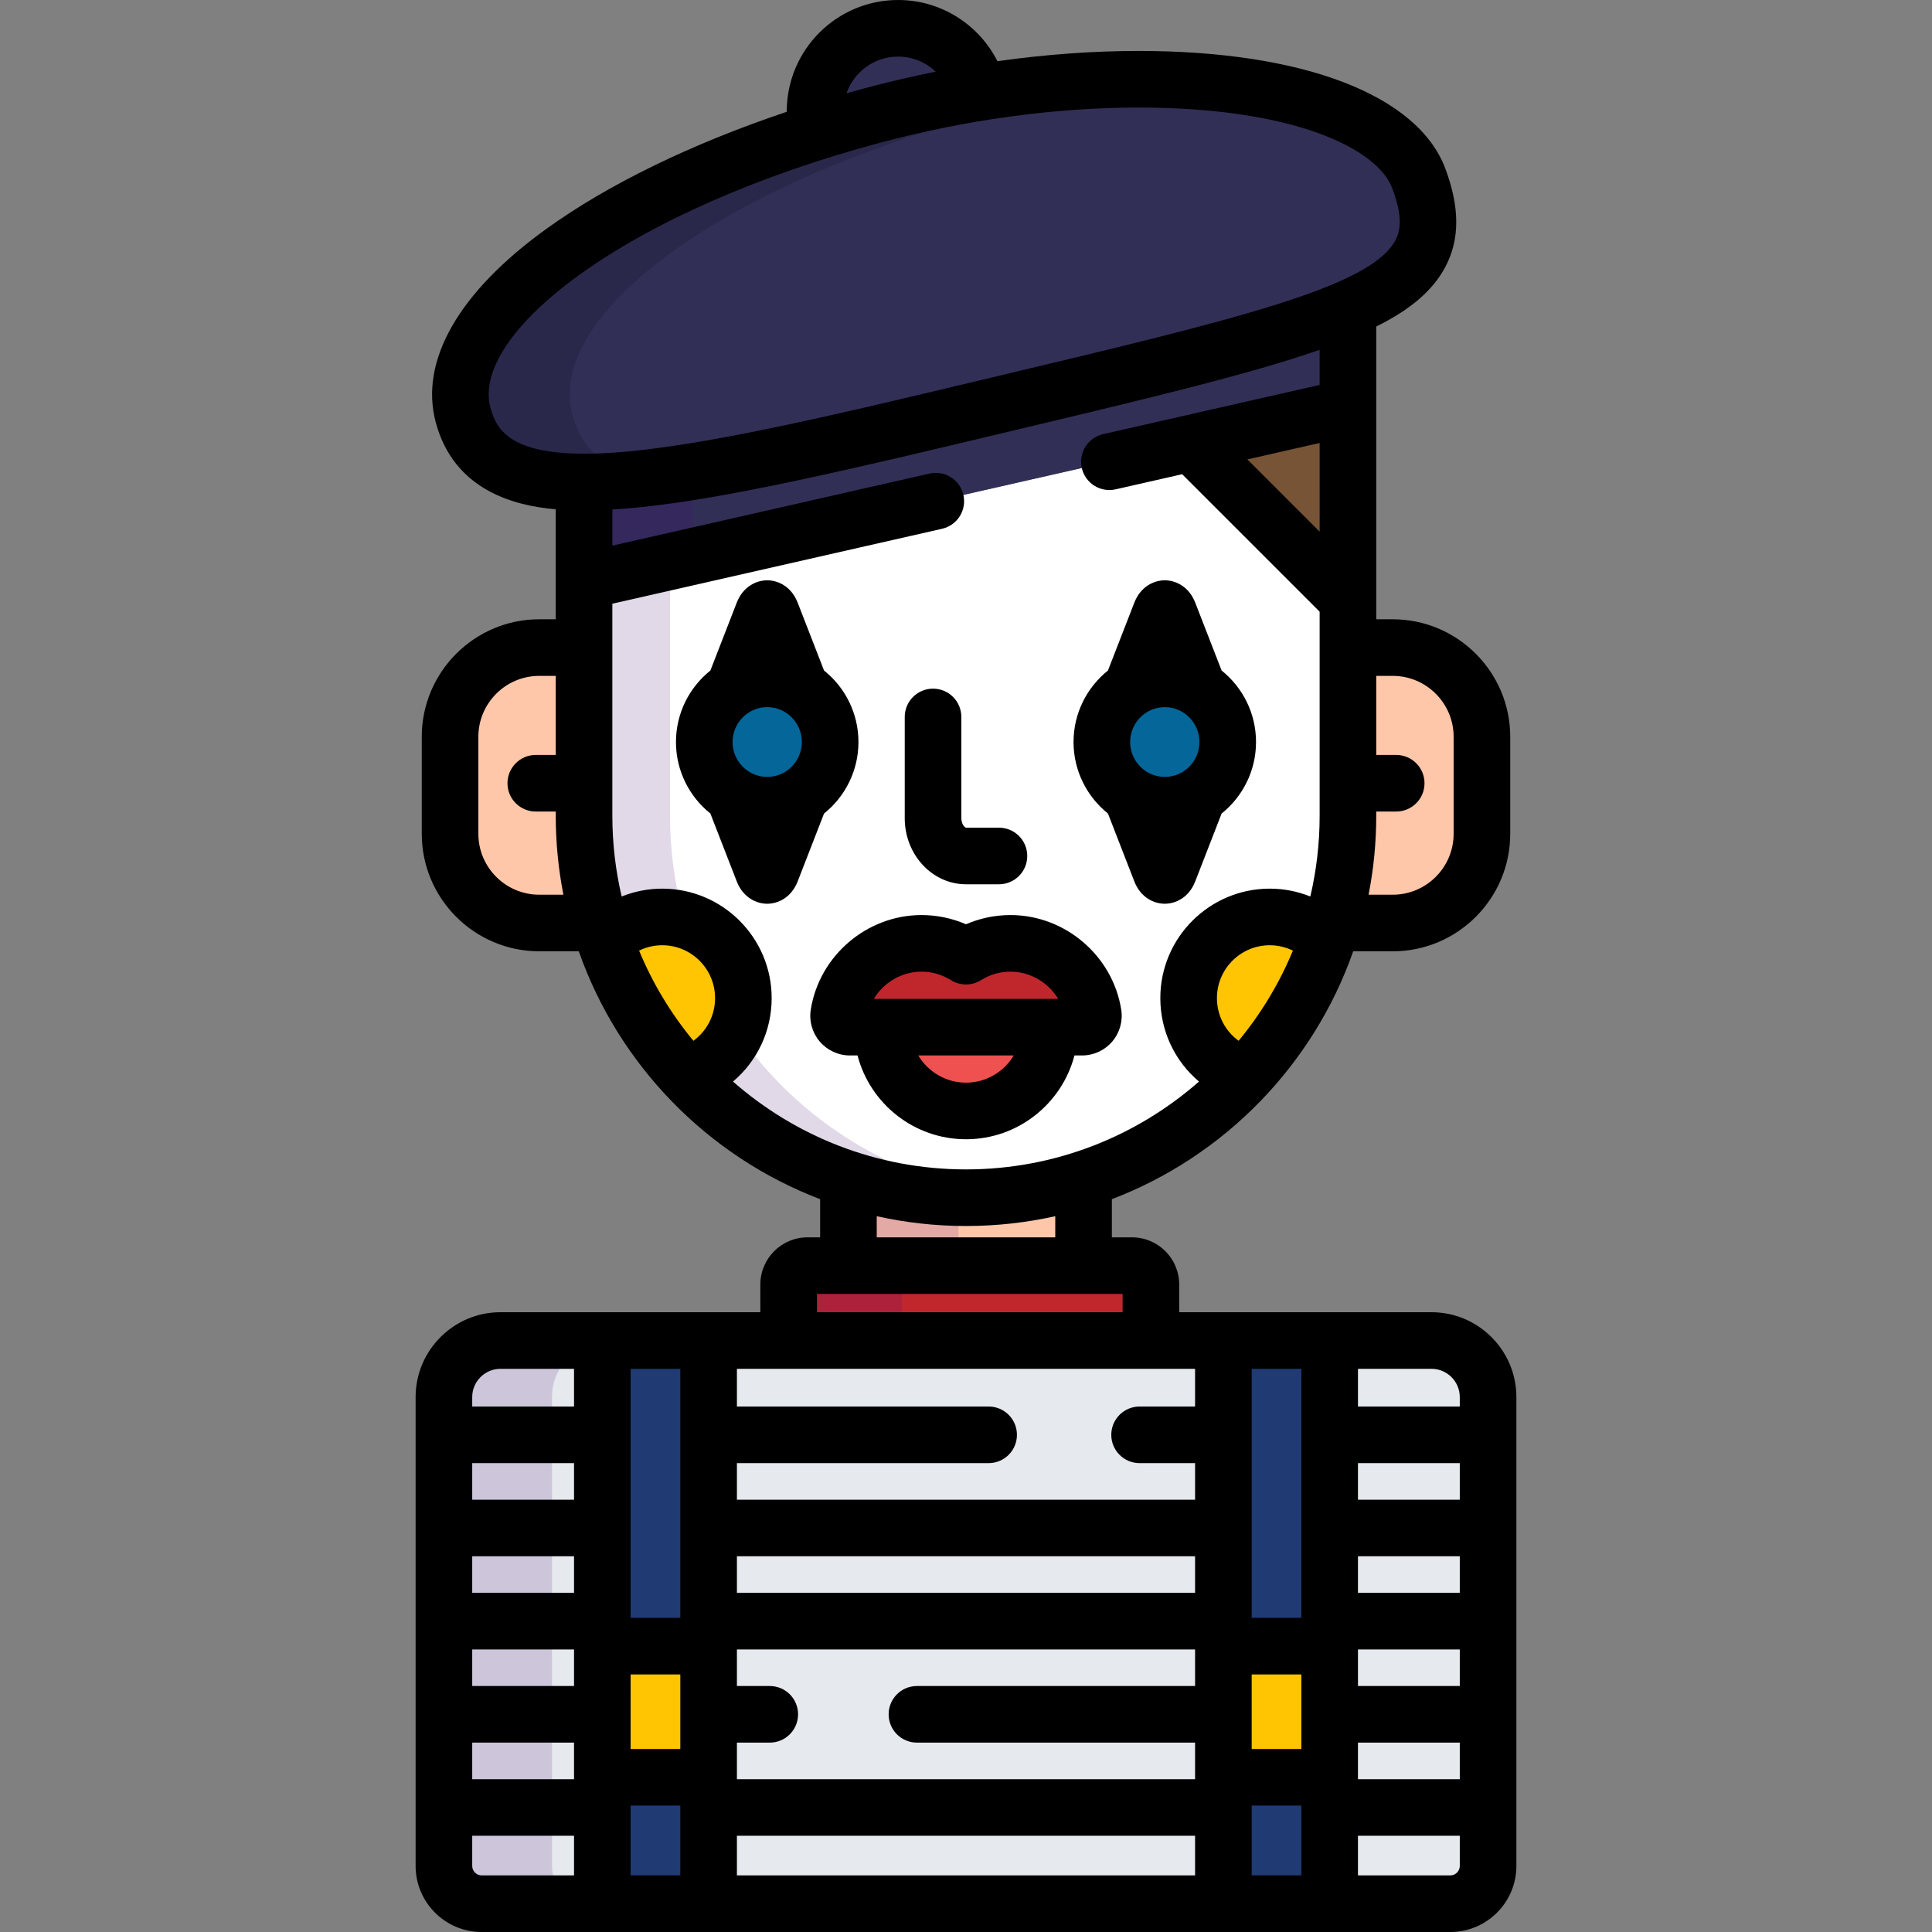 <?xml version="1.0" encoding="iso-8859-1"?>
<!-- Generator: Adobe Illustrator 19.0.0, SVG Export Plug-In . SVG Version: 6.00 Build 0)  -->
<svg version="1.1" id="Capa_1" xmlns="http://www.w3.org/2000/svg" xmlns:xlink="http://www.w3.org/1999/xlink" x="0px" y="0px"
	 viewBox="0 0 512 512" style="enable-background:new 0 0 512 512;" xml:space="preserve">
<rect x="0" y="0" width="512" height="512" fill="#808080" stroke="none"/>
<path style="fill:#312F56;" d="M231.206,30.602c9.453-2.533,18.915-4.545,28.225-6.06C257.182,14.78,248.443,7.5,237.999,7.5
	c-12.15,0-22,9.85-22,22c0,1.844,0.23,3.633,0.657,5.344C221.395,33.349,226.249,31.93,231.206,30.602z"/>
<path style="fill:#FFC7A9;" d="M255.999,317.404c-10.872,0-21.34-1.721-31.156-4.894v22.897h62.313V312.51
	C277.341,315.684,266.872,317.404,255.999,317.404z"/>
<path style="opacity:0.15;fill:#490089;enable-background:new    ;" d="M224.843,312.511v22.897h29.156v-18.029
	C243.843,317.182,234.055,315.488,224.843,312.511z"/>
<path style="fill:#C0272D;" d="M305,355.25v-14.842c0-2.75-2.25-5-5-5h-86c-2.75,0-5,2.25-5,5v14.842H305z"/>
<path style="opacity:0.15;fill:#490089;enable-background:new    ;" d="M238.999,355.25v-14.842c0-2.75,2.25-5,5-5h-30
	c-2.75,0-5,2.25-5,5v14.842H238.999z"/>
<path style="fill:#E6E9ED;" d="M379.357,355.25H132.643c-8.25,0-15,6.75-15,15V494.5c0,5.5,4.5,10,10,10h256.715c5.5,0,10-4.5,10-10
	V370.25C394.357,362,387.607,355.25,379.357,355.25z"/>
<g style="opacity:0.15;">
	<path style="fill:#3D0072;" d="M146.285,494.5V370.25c0-8.25,6.75-15,15-15h-28.643c-8.25,0-15,6.75-15,15V494.5
		c0,5.5,4.5,10,10,10h28.643C150.785,504.5,146.285,500,146.285,494.5z"/>
</g>
<g>
	<path style="fill:#FFC7A9;" d="M154.781,216.185v-44.569h-11.865c-13.059,0-23.645,10.587-23.645,23.645v25.701
		c0,13.059,10.586,23.646,23.645,23.646h15.917C156.199,235.59,154.781,226.053,154.781,216.185z"/>
	<path style="fill:#FFC7A9;" d="M369.083,171.615h-11.865v44.569c0,9.868-1.418,19.405-4.052,28.423h15.917
		c13.06,0,23.644-10.587,23.644-23.646V195.26C392.727,182.202,382.144,171.615,369.083,171.615z"/>
</g>
<path style="fill:#FFFFFF;" d="M357.217,107.77V108L154.78,154v62.185c0,55.902,45.318,101.22,101.219,101.22
	c55.902,0,101.219-45.317,101.219-101.22V107.77H357.217z"/>
<g style="opacity:0.15;">
	<path style="fill:#330068;" d="M195.149,273.217c-2.505,5.636-7.357,9.998-13.322,11.834
		c18.484,19.898,44.872,32.353,74.172,32.353c3.852,0,7.65-0.223,11.391-0.642C237.393,313.402,211.357,296.934,195.149,273.217z"/>
	<path style="fill:#330068;" d="M175.499,243c2.045,0,4.017,0.304,5.891,0.838c-2.49-8.79-3.828-18.064-3.828-27.653v-67.361
		L154.781,154v62.185c0,11.59,1.953,22.722,5.539,33.093C164.208,245.398,169.574,243,175.499,243z"/>
</g>
<g>
	<path style="fill:#FFC502;" d="M351.68,249.276c-3.889-3.878-9.254-6.276-15.18-6.276c-11.874,0-21.5,9.626-21.5,21.5
		c0,9.671,6.387,17.848,15.172,20.551C339.641,274.855,347.034,262.708,351.68,249.276z"/>
	<path style="fill:#FFC502;" d="M181.827,285.051c8.785-2.703,15.172-10.879,15.172-20.551c0-11.874-9.626-21.5-21.5-21.5
		c-5.926,0-11.291,2.398-15.18,6.277C164.964,262.709,172.357,274.855,181.827,285.051z"/>
</g>
<polygon style="fill:#775436;" points="357.217,107.77 357.217,108 315.661,117.442 357.219,159 "/>
<path style="fill:#312F56;" d="M252.171,110.287c-43.905,10.471-75.999,17.484-97.392,17.441V154l202.438-46V81.708
	C337.755,90.214,303.987,97.93,252.171,110.287z"/>
<path style="opacity:0.15;fill:#490089;enable-background:new    ;" d="M154.779,127.729V154l28.782-6.54v-22.493
	C172.41,126.76,162.835,127.744,154.779,127.729z"/>
<path style="fill:#312F56;" d="M376,47.297c12,31.99-19,37.99-123.828,62.99c-81.33,19.396-122.15,26.942-129.446-0.287
	s41.274-61.39,108.481-79.398C298.415,12.593,366.099,20.902,376,47.297z"/>
<g>
	<rect x="159.619" y="355.25" style="fill:#203A74;" width="28.17" height="149.25"/>
	<rect x="324.209" y="355.25" style="fill:#203A74;" width="28.17" height="149.25"/>
</g>
<g>
	<rect x="159.619" y="436.24" style="fill:#FFC502;" width="28.17" height="34.758"/>
	<rect x="324.209" y="436.24" style="fill:#FFC502;" width="28.17" height="34.758"/>
</g>
<g style="opacity:0.15;">
	<path style="fill:#030007;" d="M151.725,110c-7.296-27.229,41.274-61.39,108.481-79.398c18.957-5.08,37.95-8.065,55.676-9.141
		c-24.924-1.657-54.845,1.148-84.676,9.141C163.999,48.61,115.429,82.771,122.725,110c4.269,15.93,20.016,19.953,48.628,16.67
		C160.677,124.589,154.229,119.342,151.725,110z"/>
</g>
<path style="fill:#EF5050;" d="M233.792,272.207c0,12.266,9.941,22.207,22.207,22.207s22.207-9.941,22.207-22.207H233.792z"/>
<path style="fill:#C0272D;" d="M225.233,272.207c-0.877,0-1.71-0.384-2.28-1.051c-0.57-0.666-0.819-1.549-0.684-2.416
	c1.682-10.684,11.112-18.74,21.937-18.74c4.181,0,8.258,1.173,11.793,3.393l0,0c3.535-2.22,7.612-3.393,11.793-3.393
	c10.824,0,20.255,8.057,21.936,18.74c0.136,0.867-0.113,1.75-0.684,2.416c-0.57,0.667-1.403,1.051-2.28,1.051H225.233z"/>
<g>
	<ellipse style="fill:#046699;" cx="203.32" cy="196.64" rx="16.681" ry="16.746"/>
	<ellipse style="fill:#046699;" cx="308.68" cy="196.64" rx="16.681" ry="16.746"/>
	<ellipse style="fill:#046699;" cx="308.68" cy="196.64" rx="16.681" ry="16.746"/>
</g>
<path d="M379.357,347.75H312.5v-7.342c0-6.893-5.607-12.5-12.5-12.5h-5.344v-10.112c29.807-11.378,53.359-35.509,63.956-65.688
	h10.472c17.173,0,31.144-13.972,31.144-31.146v-25.701c0-17.174-13.972-31.145-31.144-31.145h-4.365V86.541
	c9.174-4.569,14.982-9.557,18.304-15.797c3.862-7.254,3.862-15.785,0-26.081c-7.32-19.514-37.704-31.163-81.276-31.163
	c-12.136,0-24.734,0.929-37.415,2.719C259.464,6.606,249.49,0,237.999,0c-16.267,0-29.5,13.233-29.5,29.5
	c0,0.041,0.004,0.082,0.004,0.123c-25.191,8.457-47.398,19.233-63.871,31.143c-23.155,16.742-33.508,34.917-29.151,51.176
	c4.838,18.059,20.963,22.113,31.799,23.025v29.148h-4.364c-17.173,0-31.145,13.972-31.145,31.145v25.701
	c0,17.174,13.972,31.146,31.145,31.146h10.472c10.597,30.18,34.149,54.311,63.956,65.688v10.112h-3.345
	c-6.893,0-12.5,5.607-12.5,12.5v7.342h-68.857c-12.406,0-22.5,10.094-22.5,22.5V494.5c0,9.649,7.851,17.5,17.5,17.5h256.715
	c9.649,0,17.5-7.851,17.5-17.5V370.25C401.857,357.844,391.763,347.75,379.357,347.75z M152.124,446.811h-26.982v-9.689h26.982
	V446.811z M152.124,422.122h-26.982v-9.69h26.982V422.122z M152.124,397.433h-26.982v-9.688h26.982V397.433z M125.142,461.811
	h26.982v9.689h-26.982V461.811z M167.124,443.742h13.166V463.5h-13.166V443.742z M195.29,461.811h8.708c4.143,0,7.5-3.357,7.5-7.5
	s-3.357-7.5-7.5-7.5h-8.708v-9.689h121.418v9.689h-73.709c-4.143,0-7.5,3.357-7.5,7.5s3.357,7.5,7.5,7.5h73.709v9.689H195.29
	V461.811z M316.708,422.122H195.29v-9.69h121.418V422.122L316.708,422.122z M316.708,372.744H302c-4.143,0-7.5,3.357-7.5,7.5
	s3.357,7.5,7.5,7.5h14.709v9.688H195.29v-9.688H262c4.143,0,7.5-3.357,7.5-7.5s-3.357-7.5-7.5-7.5H195.29v-9.994h121.418V372.744
	L316.708,372.744z M195.29,486.5h121.418V497H195.29V486.5z M331.708,443.742h13.166V463.5h-13.166V443.742L331.708,443.742z
	 M359.875,437.122h26.982v9.689h-26.982V437.122z M359.875,422.122v-9.69h26.982v9.69H359.875z M359.875,397.433v-9.688h26.982
	v9.688H359.875z M359.875,461.811h26.982v9.689h-26.982V461.811z M386.857,370.25v2.494h-26.982v-9.994h19.482
	C383.492,362.75,386.857,366.114,386.857,370.25z M344.875,362.75v65.992h-13.166V362.75H344.875z M169.368,251.924
	c1.888-0.922,3.969-1.424,6.131-1.424c7.72,0,14,6.28,14,14c0,4.597-2.194,8.744-5.745,11.319
	C177.84,268.667,172.97,260.622,169.368,251.924z M175.499,235.5c-3.746,0-7.375,0.729-10.752,2.079
	c-1.611-6.874-2.467-14.036-2.467-21.395v-56.198l87.38-19.854c4.039-0.918,6.569-4.937,5.651-8.976
	c-0.918-4.038-4.93-6.566-8.976-5.651l-84.057,19.1v-9.594c20.397-1.169,47.983-7.018,91.632-17.428l11.633-2.771
	c38.46-9.152,65.529-15.596,84.173-22.108v9.309l-57.38,13.039c-4.039,0.918-6.569,4.936-5.651,8.975
	c0.918,4.039,4.933,6.569,8.976,5.651l17.625-4.005l36.432,36.433v54.078c0,7.358-0.855,14.52-2.467,21.395
	c-3.377-1.351-7.006-2.079-10.752-2.079c-15.99,0-29,13.01-29,29c0,8.779,3.877,16.753,10.249,22.123
	c-16.503,14.484-38.117,23.281-61.749,23.281s-45.246-8.797-61.749-23.281c6.373-5.369,10.249-13.344,10.249-22.123
	C204.499,248.51,191.49,235.5,175.499,235.5z M349.717,117.396l0.001,23.497l-19.147-19.146L349.717,117.396z M328.245,275.819
	c-3.551-2.575-5.745-6.723-5.745-11.319c0-7.72,6.28-14,14-14c2.162,0,4.243,0.502,6.131,1.424
	C339.029,260.622,334.159,268.666,328.245,275.819z M385.227,195.261v25.701c0,8.902-7.242,16.146-16.144,16.146h-6.394
	c1.326-6.773,2.028-13.768,2.028-20.923v-1.118h5.291c4.143,0,7.5-3.357,7.5-7.5s-3.357-7.5-7.5-7.5h-5.291v-20.951h4.365
	C377.985,179.115,385.227,186.358,385.227,195.261z M237.999,15c3.863,0,7.367,1.525,9.965,3.999
	c-6.268,1.249-12.517,2.702-18.699,4.358c-1.659,0.444-3.302,0.908-4.943,1.373C226.301,19.074,231.677,15,237.999,15z
	 M129.969,108.059c-2.593-9.679,5.955-22.486,23.452-35.138c19.429-14.048,47.742-26.505,79.727-35.075
	c22.818-6.114,46.539-9.346,68.599-9.346c40.89,0,63.229,10.764,67.23,21.431c2.979,7.943,1.995,11.529,0.805,13.766
	c-6.639,12.472-42.539,21.015-107.71,36.523l-11.641,2.772c-39.553,9.433-74.036,17.241-95.463,17.241
	C135.865,120.233,131.663,114.382,129.969,108.059z M142.915,237.107c-8.902,0-16.145-7.243-16.145-16.146V195.26
	c0-8.902,7.242-16.145,16.145-16.145h4.365v20.951h-5.292c-4.143,0-7.5,3.357-7.5,7.5s3.357,7.5,7.5,7.5h5.292v1.118
	c0,7.155,0.702,14.149,2.028,20.923H142.915z M232.343,322.305c7.619,1.697,15.533,2.6,23.656,2.6s16.037-0.902,23.656-2.6v5.604
	h-47.313L232.343,322.305L232.343,322.305z M216.499,342.908h81v4.842h-81V342.908z M180.29,362.75v65.992h-13.166V362.75H180.29z
	 M132.643,362.75h19.482v9.994h-26.982v-2.494C125.142,366.114,128.507,362.75,132.643,362.75z M125.142,494.5v-8h26.982V497
	h-24.482C126.286,497,125.142,495.855,125.142,494.5z M167.124,497v-18.5h13.166V497H167.124z M331.708,497v-18.5h13.166V497
	H331.708z M384.357,497h-24.482v-10.5h26.982v8C386.857,495.855,385.713,497,384.357,497z"/>
<path d="M255.999,234.342h8.734c4.143,0,7.5-3.357,7.5-7.5s-3.357-7.5-7.5-7.5h-8.734c-0.298,0-1.234-0.914-1.234-2.5V190
	c0-4.143-3.357-7.5-7.5-7.5s-7.5,3.357-7.5,7.5v26.842C239.766,226.491,247.048,234.342,255.999,234.342z"/>
<path d="M267.792,242.5c-4.08,0-8.087,0.835-11.793,2.44c-3.706-1.605-7.713-2.44-11.793-2.44c-14.48,0-27.096,10.779-29.347,25.08
	c-0.476,3.039,0.398,6.12,2.394,8.45c1.998,2.337,4.906,3.677,7.98,3.677h2.02c3.332,12.762,14.955,22.207,28.746,22.207
	c13.791,0,25.414-9.445,28.746-22.207h2.02c3.074,0,5.982-1.34,7.978-3.673c1.998-2.334,2.872-5.415,2.396-8.46
	C294.888,253.279,282.271,242.5,267.792,242.5z M255.999,286.914c-5.372,0-10.08-2.896-12.648-7.207h25.295
	C266.079,284.019,261.372,286.914,255.999,286.914z M231.572,264.707c2.602-4.33,7.369-7.207,12.634-7.207
	c2.768,0,5.467,0.776,7.805,2.244c2.439,1.531,5.537,1.531,7.977,0c2.338-1.468,5.037-2.244,7.805-2.244
	c5.267,0,10.034,2.878,12.635,7.207H231.572z"/>
<path d="M211.397,233.564l6.982-17.971c5.553-4.446,9.12-11.286,9.12-18.949c0-7.663-3.567-14.503-9.12-18.949l-6.983-17.973
	c-1.701-4.376-5.288-5.936-8.077-5.936s-6.376,1.56-8.078,5.938l-6.983,17.973c-5.552,4.446-9.119,11.285-9.119,18.947
	s3.567,14.501,9.119,18.947l6.984,17.975c1.701,4.376,5.288,5.936,8.077,5.936C206.107,239.501,209.695,237.941,211.397,233.564z
	 M203.32,205.89c-5.064,0-9.183-4.147-9.183-9.246s4.119-9.246,9.183-9.246c5.061,0,9.179,4.147,9.179,9.246
	C212.499,201.742,208.382,205.89,203.32,205.89z"/>
<path d="M293.618,215.591l6.984,17.975c1.701,4.376,5.288,5.936,8.077,5.936s6.376-1.56,8.078-5.938l6.982-17.971
	c5.553-4.446,9.12-11.286,9.12-18.949c0-7.663-3.567-14.503-9.12-18.949l-6.983-17.973c-1.701-4.376-5.288-5.936-8.077-5.936
	s-6.376,1.56-8.078,5.938l-6.983,17.973c-5.552,4.446-9.119,11.285-9.119,18.947C284.5,204.306,288.066,211.145,293.618,215.591z
	 M299.5,196.644c0-5.099,4.119-9.246,9.183-9.246c5.062,0,9.179,4.147,9.179,9.246s-4.117,9.246-9.179,9.246
	C303.618,205.89,299.5,201.742,299.5,196.644z"/>
<g>
</g>
<g>
</g>
<g>
</g>
<g>
</g>
<g>
</g>
<g>
</g>
<g>
</g>
<g>
</g>
<g>
</g>
<g>
</g>
<g>
</g>
<g>
</g>
<g>
</g>
<g>
</g>
<g>
</g>
</svg>
